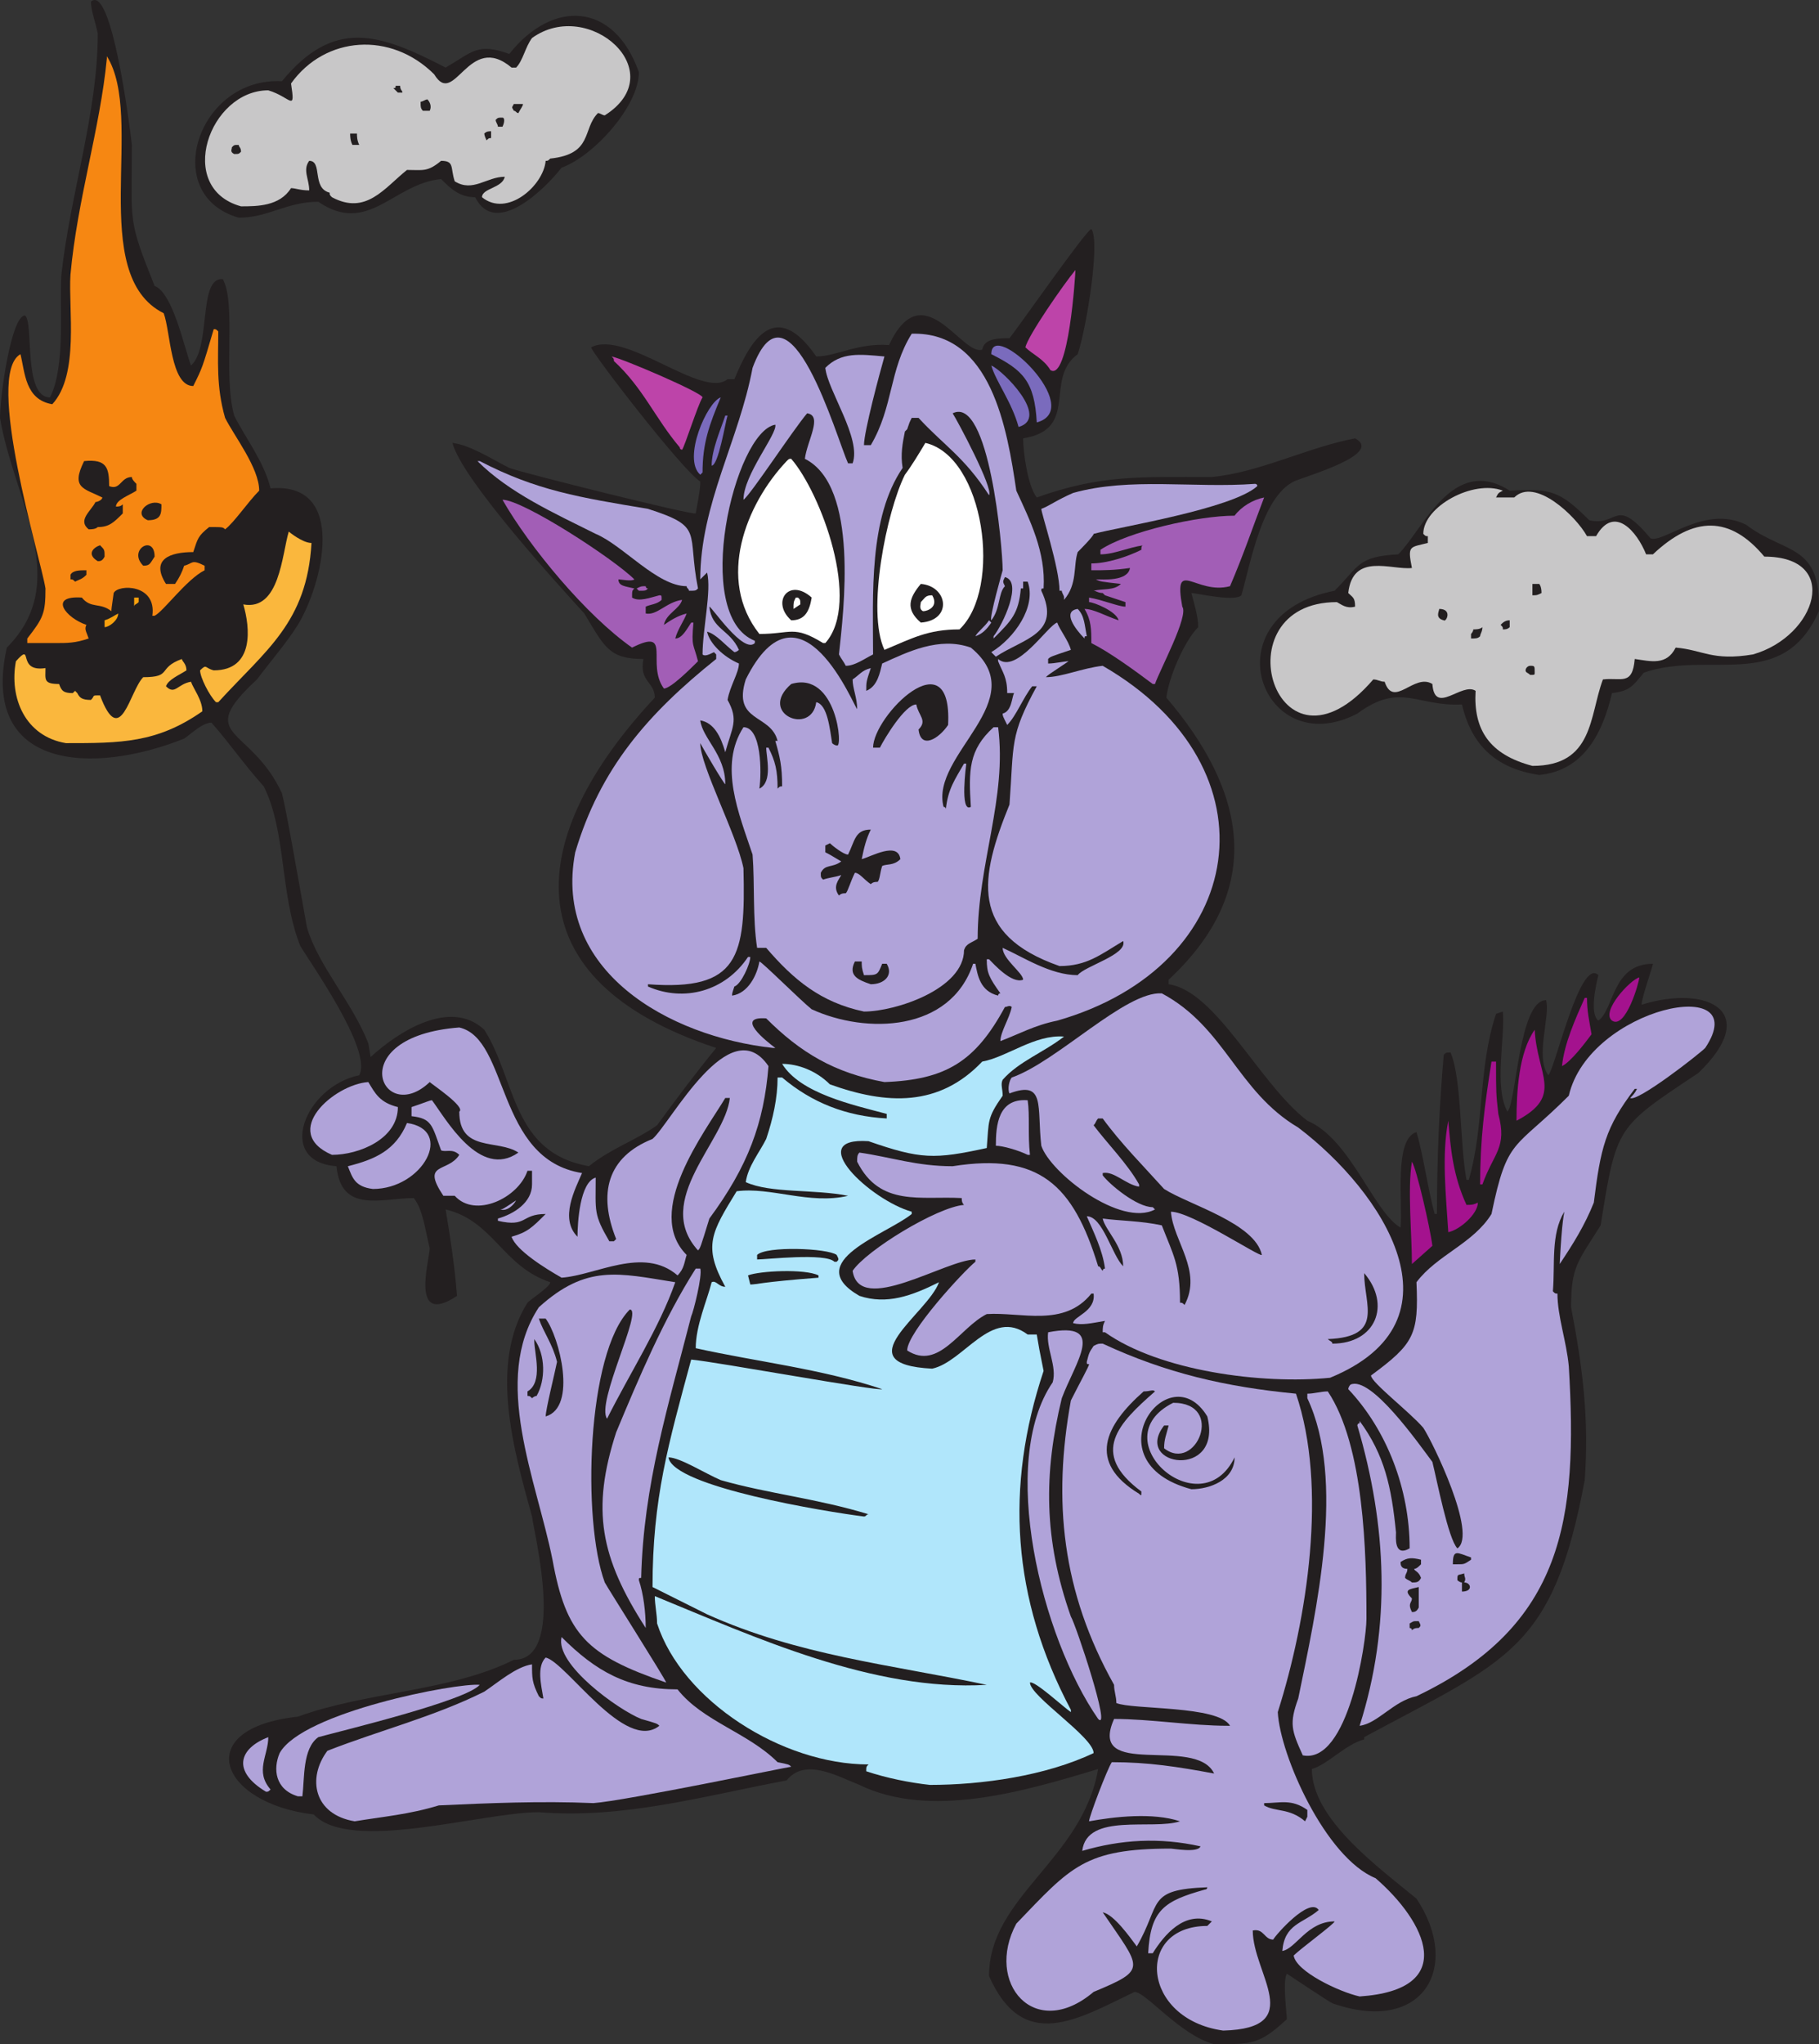 <svg xmlns="http://www.w3.org/2000/svg" width="600.033" height="674.033"><rect width="100%" height="100%" fill="#333333" stroke="none"/><path fill="#231f20" fill-rule="evenodd" d="M400.5 674.033c-11.25-3-22.5-17.25-26.25-17.25-18.75 9-36.75 20.25-48-5.25 0-26.25 30.75-38.25 36-68.25-24.75 7.5-55.5 16.5-78.75 5.25-7.5-3-18-9-24-1.5-27.75 5.25-54 12.75-81.75 10.5-18.75 0-62.25 13.5-74.25.75-31.5-3.75-40.5-28.5-5.25-32.25 22.5-8.25 50.25-8.25 71.25-18.75 17.25 0 6.75-41.25 6-47.25-6-21.75-14.25-50.25-1.5-70.5 1.5-1.5 7.5-5.25 7.5-6.75-15.75-5.25-18.75-20.25-34.5-24 1.5 9 3 18.75 3.75 28.5-15.75 10.5-9-12-9-15.75-1.5-6-2.25-12.75-5.25-16.5-10.5 0-24 5.25-25.5-10.5-20.25-1.5-10.5-26.25 7.5-30 4.5-8.25-16.5-37.5-19.5-42.75-6.75-17.25-4.5-37.5-12-52.5-6.75-7.5-11.25-14.25-17.25-21-3 0-6.75 3.75-9 5.25-30 12-67.5 10.5-58.5-30C24 191.783 4.5 164.783 0 137.783c0-7.5 3.75-33.75 8.25-33.75 3 2.25-.75 27 8.25 27 5.25-10.5 3-30 3.75-40.5 3-27 12-53.25 12-79.5-.75-3.75-2.25-7.5-2.25-10.5 6.75-6 12.75 40.5 13.5 47.25 0 26.25-1.5 24 7.5 46.5 6 2.25 9.75 20.25 12 26.25 6.75-6 2.25-29.25 10.5-28.5 4.5 8.25 0 31.5 3.75 45 3.75 7.5 9.75 15 12 24 25.5-2.25 17.25 31.5 9 45-3.75 6-9 12-13.5 18-21 19.5-2.25 15 8.25 37.5 1.5 6 4.5 23.25 8.25 44.25 3.75 12.75 15 24.75 20.25 38.25l.75 4.5c9-8.25 26.25-19.5 37.5-9 10.5 16.5 9 40.5 34.5 45 7.5-6 15-8.25 22.5-13.5 6-8.25 12.75-17.25 19.5-25.5-68.25-22.5-63-69.75-20.25-115.5 0-5.25-5.25-5.25-3.75-12.75-11.25 0-12.75-3.75-19.5-15-7.5-8.25-40.5-44.25-43.5-56.25 6 .75 12.75 5.25 18.75 8.25 3.75 1.5 60.75 15.75 61.5 15 1.5-8.25 1.5-9 1.5-10.5-6-3.75-36-42.75-36-44.25 11.25-6 36.75 17.25 45 10.5h2.25c5.25-12.75 13.5-27 27-7.5 6.75 0 13.5-4.5 24-3.75 11.25-24 24 3.75 30.75 1.5.75-3.75 5.25-3.75 9-3.75 3-3.75 25.5-36 27-36 3 3.75-1.5 32.25-4.5 41.25-11.25 8.25.75 24.75-18 27.75 0 4.5 1.5 15.75 4.5 19.5 21-7.5 33.75-6.75 57.75-6.75 15.75-1.5 31.5-9.75 47.25-12.75 9.75 5.25-17.25 12.75-20.25 14.25-10.5 5.25-14.25 27-17.25 37.5-2.25 2.25-15-.75-16.5-.75.75 3 2.25 7.5 2.25 11.25-4.5 4.5-9.75 16.5-10.5 23.25 26.25 30.75 33 63 .75 93v1.5c15.75 2.25 30 33 45.75 45 14.25 6 21.75 30 30.75 35.25.75-8.25-2.25-29.25 5.25-31.5 2.25 7.5 3.75 18.75 6 27h.75c0-18 .75-35.25 2.25-52.5.75-.75.75-.75 2.25-.75 3.75 9 3 30 5.25 42h.75c5.25-18 3-36.75 9-54.75l2.25-.75c.75 9-3 24.75 1.5 33 3-3 3.75-36.75 12.75-36.75 1.5 5.25-3.75 18.75.75 24.75 2.25-2.25 10.5-39 16.5-33-.75 3-3 12.75 0 15 5.25-3.75 4.5-18.75 18-18.75 0 .75-3.75 11.25-3.75 13.5 21.75-6.75 39.75 2.25 18.75 22.5-27 18-27 17.25-32.25 50.25-7.5 12-9.75 13.5-9.75 27 3.75 19.5 6 36.75 4.5 57-10.5 56.25-25.5 59.25-72.75 84.75v.75c-6 1.5-12 8.25-17.25 9.75 0 16.5 21.75 32.25 34.5 42.75 15 22.5 2.25 45-27.75 34.5-1.5-.75-15-9.75-15-9.75-1.5 2.25 0 13.5 0 15-9 8.25-11.25 8.25-24 8.25"/><path fill="#b0a3d9" fill-rule="evenodd" d="M403.5 669.533c-27-3.75-29.25-34.5-5.25-34.5l1.5-1.5c-9-3.75-15.75 4.5-19.5 10.5h-1.5c.75-14.25 5.25-17.25 18.75-21 .75 0 .75-.75.75-.75-20.25.75-15 5.25-23.25 19.5-2.25-3-7.5-10.5-11.25-11.25 12.75 18.75 15 18.75-3 26.25-19.5 16.5-36-3-25.5-22.5 18-18.75 22.5-24.75 51-24.75.75 0 9 1.5 9.75-.75-13.5-3-26.25-2.25-39 1.5 1.5-12.75 23.25-6.75 32.25-9.75-9-3-21.75-1.5-30 0 0-1.5 6-17.25 7.5-19.5 12 0 21.75 1.5 33.75 3.75-6-12.75-42 2.25-33-18 12 0 25.5 2.25 37.5 2.25h.75c-3.75-6.75-32.25-5.25-37.5-7.5 0-2.25-.75-3.75-.75-6-17.25-30.75-20.25-60.75-14.25-93.75 3-6 6-11.25 6-12-.75 0-.75 0-.75-.75.75-3 .75-3 2.25-5.25 1.5-.75 1.5-.75 3-.75 21 9.75 40.5 14.25 63.75 16.5 10.5 30.75 3.75 74.25-6 105 .75 14.25 15.75 48 32.25 54.75 16.5 14.25 27.75 36.75-5.25 39-6.75-1.5-21-8.25-21.75-13.5 2.25-2.25 13.5-10.5 13.5-11.25-9 0-12.75 9-17.25 9.75.75-9 6.75-9 12-13.5-3-4.5-14.25 8.25-15 9.75-3 0-3-3.75-6.75-3 0 14.25 18 32.25-9.75 33m-286.5-69c-13.5-2.25-15.75-14.25-9-23.25 17.25-6.75 35.25-11.25 51.75-19.5 4.5-3 10.5-8.25 15.75-9 0 4.5 0 6 2.25 10.5.75.75.75.75 1.5.75-.75-4.5-2.25-10.5.75-13.5 6.75 1.5 26.25 31.5 37.5 22.5-.75-.75-.75-.75-6-2.25-7.5-3-28.5-18-26.25-27 11.25 11.25 21.75 17.25 38.25 17.25 8.25 10.5 23.25 14.25 33 24 3.75.75 3.75.75 4.5 1.5-.75 0-54.75 11.25-65.25 12-17.25-.75-34.5 0-51 .75-9.75 3-18.75 3.75-27.75 5.25"/><path fill="#231f20" fill-rule="evenodd" d="M430.5 600.533c-5.25-4.5-9.75-3-13.5-5.25v-.75c5.25 0 9-1.5 14.25 2.25v2.25l-.75 1.5"/><path fill="#b0a3d9" fill-rule="evenodd" d="M98.25 592.283c-7.5-2.25-8.25-9-6-14.25 7.5-13.5 58.5-23.25 66-22.5-4.5 5.25-45 15-53.25 17.25-5.25 3.75-4.5 13.5-5.25 19.5h-1.5m-10.5-1.5c-11.25-6.75-9-14.25.75-18 0 6-4.5 11.25.75 17.25-.75.75-.75.75-1.5.75m246-235.5c15-5.25 37.5-28.5 49.5-27.75 21 11.25 24.75 32.25 45 44.25 27.75 21 56.25 63.75 10.5 82.5-22.5 2.25-56.25-2.25-74.25-15h-.75c0-1.5 0-2.25.75-3.75-4.5.75-7.5 1.5-10.5.75 0-2.25 7.5-3.75 6.75-9.75H360c-9 11.25-23.25 6-34.5 6.75-9 4.5-15.75 18.75-26.25 12 0-6 18.75-26.25 22.5-29.25v-.75c-9.75 0-38.25 18.75-40.5 3.75 4.5-6.75 27.75-21 36.75-21.75-.75-.75-.75-1.5-.75-2.25-13.5-.75-27 3-34.5-12 0-1.5 0-2.25.75-3 10.5 1.5 18.75 4.5 30.75 4.5 28.5-4.5 39.75 6 48 33 .75 0 .75.75 1.5 1.5 0 0 0-.75.75-.75-.75-6-3.75-12-6-17.25 5.25 0 8.25 12.75 12 16.5 0-6.75-6-12-6.75-15.75 5.25.75 12.75.75 19.5 2.25 3.75 9.75 6 12.75 6 25.5.75 0 .75 0 1.5.75 6-11.25-3.75-21-4.5-30.75 6.75 0 29.25 15 30 14.25-2.25-10.5-24-16.5-32.25-21.75-6.75-7.5-14.25-15-20.25-23.25h-1.5c-.75.75-.75 1.5-1.5 2.25 4.5 6 11.25 12.75 15 19.5v.75c-4.5-.75-8.25-5.25-12-4.5v.75c2.25 3 11.25 10.5 16.5 10.5l.75.75c-11.25 6-34.5-12-37.5-21-1.5-12.75 1.5-21.75-10.5-17.25-.75-1.5 0-4.5.75-5.25"/><path fill="#b0e6fb" fill-rule="evenodd" d="M306.75 588.533c-6.75-.75-14.25-2.25-21-4.5 0-1.5 0-1.5.75-2.25-28.5 0-61.5-21-69.75-46.5 0-3-.75-6-.75-9 33 13.5 72 31.5 109.5 29.25-32.25-6.75-62.25-9.75-92.25-23.25l-18-9c0-29.25 5.25-47.25 12.75-75 8.25.75 61.5 10.5 63 9.75-20.25-6.75-41.25-9-61.5-13.5 0-7.5 3.75-15.75 5.25-21.75 1.5-.75 2.25 1.5 4.5 1.5-7.5-13.5-4.5-18 3.75-31.5 11.25-1.5 24 4.5 36.75 1.5-11.25-2.25-25.5-.75-33.75-4.5.75-5.25 4.5-9.75 6.75-14.25 2.25-6.75 3.75-13.5 3.75-20.25h1.5c9.75 8.25 21 12.75 34.5 13.5v-1.5c-11.25-3-28.5-6.75-34.5-16.5 5.25 0 11.25 2.25 15.75 6.75 18.75 6.75 36 7.5 50.25-7.5 8.25-1.5 17.25-9 27-8.25-6.75 5.25-15 8.25-20.25 14.25-.75 1.5 0 3 0 5.25-5.25 7.5-4.5 8.25-5.25 17.25-17.25 3.75-21.75 3.75-39-2.25-21.75-1.5.75 19.5 14.25 23.25v.75c-8.25 6.75-36.75 15.75-17.25 27 9 3 17.25 0 26.25-4.5-3.75 10.5-31.5 27-2.25 28.5 10.5-2.25 19.5-20.25 31.5-11.25h3c.75 4.5.75 4.5 2.25 12-12.75 38.25-10.5 75 9 111.75v.75c-2.25-1.5-12-10.5-13.5-9.75 0 4.5 21 18 21 23.25-15.75 7.5-36.75 10.5-54 10.5"/><path fill="#b0a3d9" fill-rule="evenodd" d="M429.75 578.783c-3.75-8.25-4.5-10.5-1.5-18.75 6-29.25 15.75-72 3-99v-1.5c2.25 0 4.5-.75 6.75-.75 12 18 12.75 53.25 12.75 75 0 7.5-6 48-21 45"/><path fill="#b0a3d9" fill-rule="evenodd" d="M448.5 569.033c10.5-33 9-66-.75-99 0 0 0-.75.75-.75v-.75c8.25 11.25 10.5 21.75 12 36.75 0 1.5-.75 8.25 4.5 5.25 0-19.5-7.5-39-20.25-52.5 0 0 0-.75.75-1.5 6.75-3 22.5 19.5 27 25.5 1.5 6 5.25 25.5 8.25 28.5 6.75-4.5-8.25-35.25-11.25-39.75-4.5-5.25-17.25-15-17.25-17.25 14.25-10.5 15.75-13.5 15-30.75 6.75-9 18.75-12.75 24.75-22.5 5.25-25.5 7.5-21 25.5-39 6.75-29.25 61.5-40.5 45-15.75-2.25 2.25-22.5 18-24.75 16.5.75-.75 1.5-1.5 2.25-3h-.75c-9.75 12.75-11.25 19.5-13.5 37.5-3 7.5-6.75 13.5-11.25 20.25.75-15 1.5-16.5 1.5-17.25-4.5 7.5-3 17.25-3.75 26.25.75.75.75.75 1.5.75 0 7.5 3 15.75 3.75 24 3 50.25-1.5 85.5-50.25 108.75-7.5 1.5-12.75 9-18.75 9.75m-86.25-2.25c-18.75-27-33-84.75-15-111 1.5-5.25-2.25-11.25-1.5-16.5 19.5-3.75 9 9.75 4.5 21.75-6 24.75-6 46.5 3 72 1.5 2.25 13.5 38.25 9 33.75m-142.5-12c-26.25-9-33-15.75-37.5-40.5-5.25-26.25-20.25-59.25-4.5-83.25 15.75-14.25 26.25-11.25 45-8.25-5.25 15-15 30-22.5 45-3.75-5.25 12-36 7.5-36-14.25 14.25-15.75 69.75-8.25 90 .75 1.5 20.25 32.25 20.25 33"/><path fill="#231f20" fill-rule="evenodd" d="M465.75 537.533c0-.75-.75-.75-.75-.75v-1.5c1.5-.75.75-.75 3-.75.75 1.5.75 1.5 0 2.25-.75 0-1.5 0-2.25.75"/><path fill="#b0a3d9" fill-rule="evenodd" d="M213 536.783c-15-23.25-18-39-9.75-64.5 7.5-18 15.75-37.5 26.25-54h1.5c.75 2.25-2.25 14.25-3 15.75-7.5 29.25-15.75 55.5-16.5 86.25-.75 0-.75 0-.75.75 1.5 4.5 2.25 10.5 2.25 15.75"/><path fill="#231f20" fill-rule="evenodd" d="M465.75 531.533c-1.5-3 0-3 0-4.5-3-3-.75-3 2.25-3.75v6.75c-.75 1.5-1.5 1.5-2.25 1.5m16.5-6.75v-3c-.75 0-1.5-.75-1.5-.75 0-2.25 0-1.5 2.25-2.25 0 1.5.75 1.5 0 3 2.25 0 3 3-.75 3m-16.5-3c-.75-.75-1.5-.75-2.25-1.5 0-1.5.75-1.5.75-3-2.25 0-2.25-1.5-2.25-2.25 2.25-1.5 3.75-1.5 6.75-.75v1.5c-.75.75-1.5 1.5-2.25 1.5 0 .75 1.5.75 2.25 3-.75 1.5-1.5 1.5-3 1.5m15-6h-1.5c0-5.25 1.5-3.75 6-2.25v.75c-2.25 1.5-2.25 1.5-4.5 1.5M285 500.033c-12-1.5-63-9.75-64.5-19.5 3.75 0 12 5.25 17.25 7.5 15.75 4.5 31.5 6 48.75 11.25-.75 0-.75.75-1.5.75m90.75-7.5c-17.25-10.5-11.25-22.5 1.5-33.75 2.25 0 3-.75 3.75 0-12 10.5-21.75 20.25-4.5 33 0 1.5 0 1.5-.75.75"/><path fill="#231f20" fill-rule="evenodd" d="M393 491.033c-33.75-9-7.5-45 5.25-24 5.25 21-24.75 16.5-14.25 3h1.5c-.75 3-1.5 4.5-1.5 7.5 10.5 8.25 20.25-15 3-15-24 12 9 41.25 20.25 18 0 7.5-8.25 10.5-14.25 10.5m-213-24c0-2.25 3-14.25 3.75-18-1.5-6-4.5-9.75-6-14.25H180c4.5 6 10.5 29.25 0 32.25"/><path fill="#231f20" fill-rule="evenodd" d="M175.5 461.033c-.75-.75-.75-.75-1.5-.75v-1.5c5.25-3 2.25-12.75 2.25-16.5v-.75c3.75 5.25 3.75 13.5.75 18.75-.75 0-1.5.75-1.5.75m264-18c0-.75-.75-.75-1.5-1.5 18.75-.75 12-11.25 12-21.75 9 10.5 3.75 23.25-10.5 23.25m-192-19.5-.75-3c3.75-1.5 18.75-2.25 23.25 0v.75c-19.5 1.5-20.25 2.25-22.5 2.25"/><path fill="#b0a3d9" fill-rule="evenodd" d="M185.25 421.283c-5.25-3-15-9-16.5-13.5 5.25-1.5 6.75-3 11.25-7.5-8.25 0-6 4.5-15.75 2.25v-.75c5.25-1.5 11.25-5.25 11.25-11.25v-4.5H174c-3 9-17.25 15.75-24 8.25h-3.75c-7.5-11.25 1.5-7.5 5.25-13.5-2.25-2.25-4.5-.75-6-1.5-3-8.25-3-10.5-9.75-11.25v-3c4.5-1.5 6-2.25 6.75-2.25 4.5 6 15.75 26.25 28.5 17.25-6.75-4.5-19.5 0-19.5-13.5 2.25-1.5-9-9-9.75-9.75-15.75 15-29.25-15 9.75-18 16.5 3.75 12 43.5 40.5 48-2.25 5.25-7.5 15-1.5 21 0-4.5.75-18 6-19.5 0 11.25-.75 12 4.5 21h1.5l.75-.75c-6-15-3-27 12-33 6-5.25 25.5-42.75 38.25-24-1.5 18.75-6.75 33-19.5 50.25-3 9.75-3 9.75-3.75 10.5-15-16.5 9-36 10.5-50.25h-1.5c-6.75 11.25-27 37.5-12.75 51.75-.75 2.25-.75 4.5-3 6.75-11.25-9.75-27 0-38.25.75"/><path fill="#a4128e" fill-rule="evenodd" d="M465.75 416.783c0-9.75-1.5-24.75 0-33.75 1.5 2.25 6 21.75 6.75 27.75l-6.75 6"/><path fill="#231f20" fill-rule="evenodd" d="M275.25 416.033c-3-3-22.5-.75-25.5-.75v-1.5c3-3 23.25-2.25 26.25 0 .75 1.5.75 1.5 0 2.25h-.75"/><path fill="#a4128e" fill-rule="evenodd" d="M477.75 406.283c-.75-12-2.25-25.5 0-36.75.75 9 1.5 18 6 27.75 1.5 0 2.25 0 3.75-.75 0 3.75-6 9-9.75 9.75"/><path fill="#b0a3d9" fill-rule="evenodd" d="M165 398.783c.75 0 .75 0 5.25-3-.75 1.5-3 3.75-5.25 3m-42-6.75c-6-.75-6.75-3.75-8.25-7.5 9-2.25 15.75-5.25 19.5-14.25 15.75 2.25 5.25 21.75-11.25 21.75"/><path fill="#a4128e" fill-rule="evenodd" d="M488.25 390.533c0-15 1.5-26.25 3.75-40.5h1.5c0 10.5 0 10.5.75 17.25 3 11.25-1.5 12.75-5.25 23.25h-.75"/><path fill="#b0a3d9" fill-rule="evenodd" d="M109.5 380.783c-17.25-7.5.75-23.25 12-24 2.25 3.75 3.75 6.75 9.75 8.25 0 10.5-12.75 15.75-21.75 15.75m229.5 0c-3-1.5-8.25-3-10.5-3 0-6.75.75-15.75 10.5-15 .75 5.25 0 11.25.75 18H339"/><path fill="#a4128e" fill-rule="evenodd" d="M500.25 369.533c0-9.75.75-22.5 6-30 .75 15 9.75 21.75-6 30"/><path fill="#b0a3d9" fill-rule="evenodd" d="M291.75 356.783c-16.5-3-27.75-9.75-39-21-10.5-.75 0 7.5 3 9.75H255c-34.5-3.75-72.75-25.5-65.25-64.5 8.25-27.75 24-45.75 46.5-63.75v-1.5l-.75-.75c-1.5.75-3 1.5-3.75.75 0-8.25 3-21 1.5-27l-2.25 2.25c0-24.75 12.75-45.75 17.25-69.75 12-32.25 27.75 23.25 31.5 31.5h1.5c3-8.25-8.25-24-9-31.5 5.25-5.25 11.25-4.5 19.5-3.75-1.5 5.25-6.75 24.75-6.75 29.25h2.25c7.5-12.75 6-24.75 13.5-36.75 26.25-.75 31.5 31.5 34.5 51.75 4.5 9.75 9.75 20.25 9 32.25-.75 0-.75 0-.75.75 6.75 14.25-6 15.75-15 21.75l-1.5-1.5c7.5-4.5 15-15 12-23.25h-1.5v2.25h-.75c-.75 8.25-3 10.5-9 16.5v-.75c3-3.75 9.75-18 3.75-19.5-.75 1.5-.75 1.5 0 3-2.25 2.25-1.5 7.5-4.5 11.25-.75-.75 3.75-16.5 3.75-16.5 0-7.5-4.5-57.75-16.5-51.75 1.5 2.25 13.5 24.75 12 27-8.25-12.75-15-16.5-23.25-25.5h-2.25c-.75 1.5-.75 1.5-1.5 3.75l-.75.75c-.75 3.75-1.5 7.5-.75 12-11.25 16.5-9.75 42-9.75 61.5-3 1.5-6 3.75-9 3.75-.75-1.5-1.5-2.25-2.25-3.75 1.5-14.25 6.75-55.5-11.25-64.5.75-6 6-14.25.75-15-4.5 5.25-18.75 27-21 28.5 0-8.25 11.25-21.75 10.5-24.75-13.5 2.25-27.75 63-6.75 71.25v.75c-3.75 3.75-14.25-12-15-12 .75 7.5 6.75 7.5 9.75 14.25 0 0-.75.75-1.5.75-3-2.25-6-6-9-6.75.75 3.75 5.25 8.25 10.5 10.5 0 3-3 7.5-3.75 12 3.75 6.75 1.5 9-.75 17.25-1.5-5.25-3.75-9.75-8.25-10.5.75 6 8.25 11.25 8.25 21 0 .75-7.5-12-8.25-13.5 0 7.5 12 30 14.25 41.25.75 29.25-1.5 40.5-31.5 38.25v.75c12 5.25 25.5 1.5 33-9.75h.75c0 2.25-3 9-5.25 9.75-.75 2.25-.75 2.25-.75 3 5.25-.75 8.25-6.75 9-11.25.75 0 13.5 12.75 17.25 15.75 18 8.25 45.75 7.5 53.25-15h.75c.75 3.75 1.5 9 7.5 10.5 0 0 0-.75.75-.75-3.75-5.25-4.5-6.75-4.5-11.25h.75c1.5 1.5 7.5 8.25 11.25 6.75 0-2.25-6.75-6.75-6.75-10.5 6.75 3 15.75 9 24.75 9 2.25-3 16.5-6.75 15-11.25-7.5 4.5-12 8.25-21 8.25-30-10.5-26.25-29.25-16.5-53.25 1.5-20.25 0-22.5 9-39h-1.5c-3 3.75-5.25 9.75-8.25 12.75-1.5-3-1.5-3-1.5-3.75 3-.75 3-5.25 3.75-6.75h-2.25c0-5.25-1.5-6.75-3-10.5v-.75c6 5.25 16.5-11.25 19.5-12 .75 2.25 3.75 6 4.5 9-6.75 2.25-6.75 2.25-7.5 3v1.5c2.25 0 5.25-.75 6.75-.75-6.75 4.5-6.75 4.5-7.5 5.25 5.25 0 12-3 18.75-3.75 58.5 33.75 48 99-15 117-7.5 1.5-12.75 4.5-18.75 6.75 0-3 3-7.5 3.75-11.25-.75-.75-1.5 0-2.25 0-9.75 18-19.5 24-39.75 24.75"/><path fill="#a4128e" fill-rule="evenodd" d="M515.25 351.533c.75-7.5 4.5-15.75 7.5-22.5h.75c0 4.5.75 7.5 1.5 12-2.25 3-6.75 9-9.75 10.5m16.5-15c-3.75-3 6-13.5 9-14.25 0 1.5-4.5 17.25-9 14.25"/><path fill="#b0a3d9" fill-rule="evenodd" d="M285 333.533c-14.25-3-23.25-10.5-32.25-21h-3c-1.5-9.75-.75-21-1.5-30.75-4.5-13.5-11.25-29.25-3-42 6 0 6 15 5.25 20.25 4.5-2.25 2.25-10.5 2.25-13.5h.75c2.25 4.5 3 7.5 3 13.5.75-.75.75-.75 1.5-.75 0-6.75-.75-9.75-2.25-15h.75c-2.25-9-15-6-10.5-20.25 18-36 36 9.75 36.75 9.75 0-3.75-1.5-6.75-1.5-9.75 2.25-1.5 3-3 6-3.75-1.5 4.5-1.5 4.5-1.5 7.5 3.75-1.5 4.5-6 5.25-9 8.25-3.75 18.75-9 29.25-5.25 21 17.25-13.5 35.25-9 52.5 0 0 .75 0 .75.75.75-6.75 3-9.75 6-15h.75s-2.25 16.5 1.5 14.25c-.75-12-.75-18.75 7.5-26.25h1.5c3 23.25-6.75 45-6.75 69.75-2.25 1.5-3.75 1.5-4.5 3.75 0 12.75-22.5 20.25-33 20.25"/><path fill="#231f20" fill-rule="evenodd" d="M287.25 324.533c-4.5-1.5-7.5-3-5.25-7.5h2.25c0 1.5 0 2.25.75 4.5 4.5 0 4.5 0 6-3.75h1.5c2.25 3.75-.75 6.75-5.25 6.75m-10.5-29.25c-2.25-3 0-5.25.75-6.75-2.25.75-3.75.75-6 1.5-.75-.75-.75-.75-.75-2.25 1.5-3 3.75-1.5 6.75-3.75-3.75-2.25-3.75-2.25-5.25-3v-2.25l1.5-.75c.75.75 4.5 3.75 6 3.75 2.25-4.5 2.25-8.25 7.5-8.25-1.5 3-2.25 6-3 9.75 3-.75 12-6 12.75 0-2.25 2.25-4.5 1.5-6 2.25-.75 2.25-.75 4.5-1.5 5.25-.75 0-1.5 0-2.25.75-2.25-1.5-3.75-3.75-5.25-3.75-1.5 3-2.25 6-3 6.75-.75 0-1.5 0-2.25.75m231-39.75c-15-2.25-22.5-10.5-25.5-23.25-15 .75-20.25-7.5-34.5 3-31.5 16.5-49.5-32.25-7.5-40.5 8.25-8.25 7.5-11.25 21-12 8.25-8.25 18-33 36.75-21 13.5-.75 16.5 0 26.25 9.75 9.75 2.25 8.25-8.25 20.25 6 4.5 1.5 18-11.25 31.5-4.5 12.75 9.75 24.75 6 24 28.5-12 27-36 12.75-57.75 20.25-3.75 4.5-4.5 6-10.5 6.75-3 12.75-9 25.5-24 27"/><path fill="#c8c7c8" fill-rule="evenodd" d="M505.5 252.533c-14.25-3.75-19.5-12-18.75-24.75-4.5-3-13.5 8.25-14.25-2.25-6-3.75-12.75 8.25-15.75-.75-1.5 0-2.25-.75-3.75-.75-32.25 37.5-51-25.5-12-25.5 1.5.75 3 2.25 6 1.5 0-3-.75-3-2.25-4.5 1.5-13.5 14.25-7.5 21-8.25-1.5-7.5-.75-6.75 5.25-8.25v-2.25c-.75 0-.75 0-1.5-.75 0-9 16.5-18 26.25-14.25-1.5.75-1.5.75-2.25 2.25h6c6.75-6.75 20.25 6 24 12.75h3c6-10.5 13.5-1.5 16.5 6h2.25c13.5-12.75 25.5-12.75 36.75.75 25.5 0 17.25 26.25-3.75 32.25-13.5 2.25-16.5-1.5-25.5-2.25-3 6-8.25 4.5-13.5 3.75-.75 9-4.5 6-10.5 6.75-4.5 12-3 28.5-23.25 28.5"/><path fill="#231f20" fill-rule="evenodd" d="M288 246.533c0-10.5 26.25-36.75 24.75-7.5-3 4.5-9 8.25-9.75 1.5 3-3 0-4.5-.75-8.25-3.75 0-10.5 11.25-12 14.25H288m-12-.75c-.75 0-1.5-.75-1.5-.75-.75-4.5-1.5-12.75-5.25-13.5-1.5 11.25-19.5 3.75-8.25-6 15-4.5 17.25 21.75 15 20.25"/><path fill="#fab73d" fill-rule="evenodd" d="M21.75 245.033c-13.5-2.25-18.75-15-16.5-27 6-6.75 0 3.75 9.75 2.25 0 3.75-.75 5.25 4.5 5.25.75 2.25 1.5 3 4.5 3l.75-.75.75.75c.75 1.5 1.5 2.25 4.5 2.25 1.5-1.5 0-1.5 3-1.5 6.75 18 9.75-1.5 14.25-6 9.75 0 4.5-3 12.75-6 0 .75 1.5 1.5 1.5 3.75-2.25 1.5-6 3-6.75 5.25 3 3 3.75-.75 8.25-1.5.75 2.25 3.75 6 3.75 9.75-15 10.5-27 10.5-45 10.5m49.5-13.5c-2.25-2.25-5.25-8.25-5.25-10.5 2.25-2.25 1.5-.75 4.5 0 13.5 0 12-14.25 9.75-21.75 12 2.25 12.75-16.5 15-24 0 0 4.5 3.75 7.5 3.75-1.5 26.25-15 35.25-30.75 52.5h-.75"/><path fill="#a25eb6" fill-rule="evenodd" d="M219 227.033c-6-8.25 3-20.25-10.5-13.5-15-10.5-33.75-33-42.75-48.75 6.75 0 36.75 19.5 43.5 26.25-.75.75-4.5 0-5.25 0 0 2.25 2.25 2.25 5.25 3-.75.75-.75.75-.75 3 2.25 1.5 6 0 9-.75.75 0 .75 0 .75 1.5-1.5 1.5-3.75 1.5-5.25 2.25v2.25c3.75.75 6.75-3.75 12-4.5-.75 3-5.25 4.5-6 8.25 2.25-1.5 4.5-3 7.5-3.75-.75 2.25-3 5.25-3.75 8.25 2.25 0 3.75-3 5.25-5.25h.75c-.75 8.25 0 6.75 1.5 12.75-2.25 2.25-9 9-11.25 9m161.25-1.5c-6-4.5-14.25-10.5-20.25-13.5 0-4.5 0-7.5-2.25-11.25 3 0 6.75 2.25 11.25 3.75-.75-3-8.25-6-9.75-6v-1.5c4.5.75 9.75 3 12 3v-1.5l-6.75-2.25-.75-.75c-1.5 0-2.25-.75-3-.75 3-.75 6.75 0 9-2.25-6.75-.75-6.75-.75-8.25-1.5 2.25 0 10.5.75 11.25-3.75-5.25.75-8.25.75-12.75.75v-2.25c5.25 0 12-2.25 16.5-4.5 0-.75 0-1.5.75-1.5-5.25.75-9.75 3-14.25 3v-1.5c9-6 32.25-11.25 44.25-11.25 2.25-3 6-5.25 9.75-6-3.75 9.75-6.75 18.75-11.25 29.25-11.25 3-18.75-9.75-15.75 6.75 2.25 3-7.5 21-9 25.5h-.75"/><path fill="#231f20" fill-rule="evenodd" d="M504.75 222.533c-.75-.75-1.5-.75-1.5-1.5s.75-1.5 1.5-1.5c1.5 0 1.5 0 1.5 2.25 0 .75 0 .75-1.5.75"/><path fill="#fff" fill-rule="evenodd" d="M291.75 214.283c-6-12.75.75-45.75 6.75-57.75 2.25-3 4.5-6.75 6.75-10.5 19.5 4.5 25.5 48 11.25 61.5-10.5 0-15.75 3-24.75 6.75"/><path fill="#f68712" fill-rule="evenodd" d="M18 212.033H9v-1.5c5.25-6.75 6-8.25 6-16.5-1.5-9.75-20.25-70.5-8.25-77.25 1.5 6 1.5 15 10.5 16.5 9-9.75 5.25-31.5 6-42.75 2.25-24.75 9.75-48 12-71.25v-.75c12.75 20.25-6.75 72 18.75 84.75 2.25 6 2.25 24 9.75 24 3-6 3-6 6.75-18.75.75 0 .75 0 1.5.75 0 9.75-.75 18 2.25 28.5 3 6 11.25 16.5 11.25 24-3.75 3.75-8.25 10.5-11.25 12.75-.75-.75-.75-.75-5.25-.75-3.75 3-3.75 3.75-5.25 8.25-7.5 0-14.25 2.25-9 10.5h3c1.5-2.25 2.25-3.75 3-6 3-.75 2.25-2.25 6.75 0v1.5c-6 3-13.5 13.5-16.5 15h-.75c1.5-10.5-11.25-10.5-12.75-7.5-.75 5.25-.75 5.25-.75 6-3.75-3-6.75-.75-9.75-4.5-11.25-.75-5.25 6.75 1.5 9-.75 1.5 0 2.25.75 4.5-4.5 1.5-6.75 1.5-11.25 1.5"/><path fill="#fff" fill-rule="evenodd" d="M271.5 212.033c-9.75-6-10.5-3-21-3-14.25-18-4.5-42.75 9-57 .75-.75.75-.75 1.5-.75 9.75 11.25 23.25 47.25 11.25 60.75h-.75"/><path fill="#231f20" fill-rule="evenodd" d="M485.25 210.533v-1.5s.75-.75.75-1.5c.75 0 2.25 0 3-.75 0 1.5-.75 2.25-.75 3-.75.75-1.5.75-3 .75"/><path fill="#b0a3d9" fill-rule="evenodd" d="M357.75 210.533c-3-3-7.5-9-2.25-9.75 2.25 2.25 2.25 5.25 3 9-.75 0-.75 0-.75.75m-36-.75c.75-1.5 3-3 4.5-5.25l.75.75c-1.5 2.25-3 3.75-5.25 4.5"/><path fill="#231f20" fill-rule="evenodd" d="M495.75 207.533c0-.75 0-.75-.75-1.5.75-.75 1.5-1.5 3-1.5v2.25c-.75.75-1.5.75-2.25.75"/><path fill="#f9a10d" fill-rule="evenodd" d="M34.5 206.783v-2.25c2.25-.75 3-1.5 4.5-2.25 0 2.25-3 4.5-4.5 4.5"/><path fill="#231f20" fill-rule="evenodd" d="M303.75 205.283c-5.25-4.5-3.75-8.25 0-12.75 9 .75 10.5 12 0 12.75m172.5-.75c-3-.75-1.5-3-1.5-3.75 4.5 0 2.25 4.5 1.5 3.75m-215.25 0c-6.75-6-.75-14.25 6.75-7.5-.75 4.5-2.25 7.5-6.75 7.5"/><path fill="#fff" fill-rule="evenodd" d="M304.5 201.533c-1.5-.75-.75-2.25-.75-3 1.5-1.5 1.5-2.25 3.75-2.25 2.25 3.75-1.5 5.25-3 5.25m-42.75-.75c0-2.25 0-2.25.75-3.75h.75c.75.75.75.75.75 2.25l-2.25 1.5"/><path fill="#f9a10d" fill-rule="evenodd" d="M44.25 200.033v-3h1.5v1.5c-.75.75-1.5.75-1.5 1.5"/><path fill="#b0a3d9" fill-rule="evenodd" d="M351 197.033c0-.75-.75-1.5-.75-2.25h-.75c0-7.5-6-25.5-6-27 2.25-.75 5.25-3 10.5-5.25 18.75-5.25 39.75-1.5 60-3 0 0 .75 0 .75.75-8.25 7.5-45.75 13.5-54 15.75 0 .75-4.5 5.25-5.25 6-1.5 4.5 0 10.5-4.5 15.75v-.75"/><path fill="#231f20" fill-rule="evenodd" d="M505.5 196.283v-3.75h2.25s.75.75.75 3c-1.5.75-1.5.75-3 .75"/><path fill="#a25eb6" fill-rule="evenodd" d="m210.75 194.783-.75-.75c1.5-.75 1.5-.75 3-.75 0 0 0 .75.75.75-.75.75-.75.75-3 .75"/><path fill="#b0a3d9" fill-rule="evenodd" d="M227.25 194.783c0-.75-.75-.75-.75-1.5-9.75 0-21-13.5-30-17.25-13.5-6.75-28.5-13.5-39-24h.75c18.75 9.75 33 12 55.5 15.75 18.75 6 12.75 7.5 16.5 26.25-.75.75-.75.75-3 .75"/><path fill="#231f20" fill-rule="evenodd" d="M24.75 191.783c-.75-.75-.75-.75-1.5-.75v-1.5c.75-1.5 3-1.5 5.25-1.5v1.5c-1.5 1.5-2.25 1.5-3.75 2.25m22.5-5.25c-5.25-5.25 3.75-10.5 3.75-3-1.5 2.25-1.5 3-3.75 3m-15-1.5c-3.75-2.25-1.5-4.5.75-5.25 1.5 1.5 1.5 1.5 1.5 3.75-.75 1.5-1.5 1.5-2.25 1.5m-3-10.5c-3.75-3 .75-6 2.25-9 .75 0 2.25-.75 2.25-1.5-6-3-10.5-3-6-12 7.5-.75 8.25 2.25 8.25 8.25 3.75 1.5 3.75-3 7.5-3 0 .75.75 1.5 1.5 2.25v2.25c-2.25 1.5-6.75 3-6.75 5.25.75 0 1.5 0 2.25-.75v3c-3 3-4.5 4.5-8.25 4.5-.75.75-2.25.75-3 .75m19.5-3c-5.25-2.25.75-7.5 4.5-5.25 0 3 0 5.25-4.5 5.25"/><path fill="#7a6bbd" fill-rule="evenodd" d="M231 156.533c-6-5.25 2.25-24 6.75-25.5-3.75 9-6 15-6 24.75l-.75.75m3.75-3c0-5.25 3-12 4.5-16.5h.75c-.75 2.25-3 16.5-5.25 16.5"/><path fill="#bd44a9" fill-rule="evenodd" d="M224.25 147.533c-8.25-9.75-12-19.5-21.75-28.5 0-.75 0-.75-.75-1.5 3.75.75 30 12 30 13.5-1.5 2.25-6 16.5-6.75 17.25 0 0-.75 0-.75-.75"/><path fill="#7a6bbd" fill-rule="evenodd" d="M336 140.783c-2.25-8.25-7.5-15-9-20.25 3.75 1.5 19.5 17.25 9 20.25"/><path fill="#7a6bbd" fill-rule="evenodd" d="M342 139.283c-.75-13.5-4.5-17.25-15-22.5 0-12 31.5 18 15 22.5"/><path fill="#bd44a9" fill-rule="evenodd" d="M346.5 122.033c-2.25-3.75-6-5.25-8.25-7.5.75-3.75 12.75-21 16.5-25.5 0 1.5-2.25 36.75-8.25 33"/><path fill="#231f20" fill-rule="evenodd" d="M78.75 71.783c-26.25-7.5-13.5-46.5 14.25-45 17.25-21 32.25-15.75 54-4.5 9-5.25 10.5-8.25 21-4.5 14.25-18 34.5-17.25 42.75 6 0 11.25-15 27.75-25.5 31.5-5.25 6.75-21.75 23.25-28.5 9.75-5.25 0-8.25-3-11.25-6-15.75 1.5-24 18.75-40.5 7.5-10.5 0-16.5 5.25-26.25 5.25"/><path fill="#c8c7c8" fill-rule="evenodd" d="M79.5 68.033c-21.75-6-10.5-38.25 9-38.25 7.5 2.25 9 7.5 7.5-2.25 11.25-15.75 33-17.25 47.25-3 6.75 11.25 11.25-14.25 25.5-2.25h1.5c2.25-2.25 3-6.75 5.25-9.75 18.75-13.5 46.5 11.25 24 25.5-.75 0-1.5-.75-2.25-.75-5.25 5.25-1.5 13.5-15.75 15-.75.75-.75.75-1.5.75-.75 8.25-12.75 18.75-21 12 0-3 6.75-3 7.5-6.75-6 0-10.5 5.25-16.5 1.5-1.5-4.5 0-6.75-4.5-6.75-4.5 3.75-6 3-11.25 3-7.5 6-13.5 15-24.75 9-.75-.75-.75-.75-.75-1.5-6-1.5-2.25-10.5-6.75-10.5-2.25 3 0 6 0 9.75-3 0-4.5-.75-6-.75-3.75 6-11.25 6-16.5 6"/><path fill="#231f20" fill-rule="evenodd" d="M77.25 50.783c-1.5-.75-.75-1.5-.75-2.25.75-.75.75-.75 2.25-.75 0 .75.75.75.75 2.25-.75.75-.75.75-2.25.75m39-3c-.75-1.5-.75-3-.75-3.75h2.25c0 .75 0 2.25.75 3.75h-2.25m44.25-1.5c-.75-1.5-.75-2.25-.75-2.25.75-.75 1.5-.75 2.25-.75v2.25c-.75 0-.75 0-1.5.75m3.75-4.5c0-.75-.75-1.5-.75-2.25.75-.75.75-.75 2.25-.75.75 0 .75 1.5 0 3h-1.5m5.25-5.25c-.75-1.5-.75-.75 0-2.25h3c0 .75-.75 1.5-1.5 3-.75 0-.75-.75-1.5-.75m-30 0c-.75-.75-.75-1.5-.75-2.25v-.75c.75 0 1.5-.75 2.25-.75.75.75 1.5 2.25.75 3.75h-2.25m-8.25-6-1.5-1.5c.75 0 .75 0 .75-.75h1.5c0 1.5.75 1.5.75 2.25h-1.5"/></svg>
